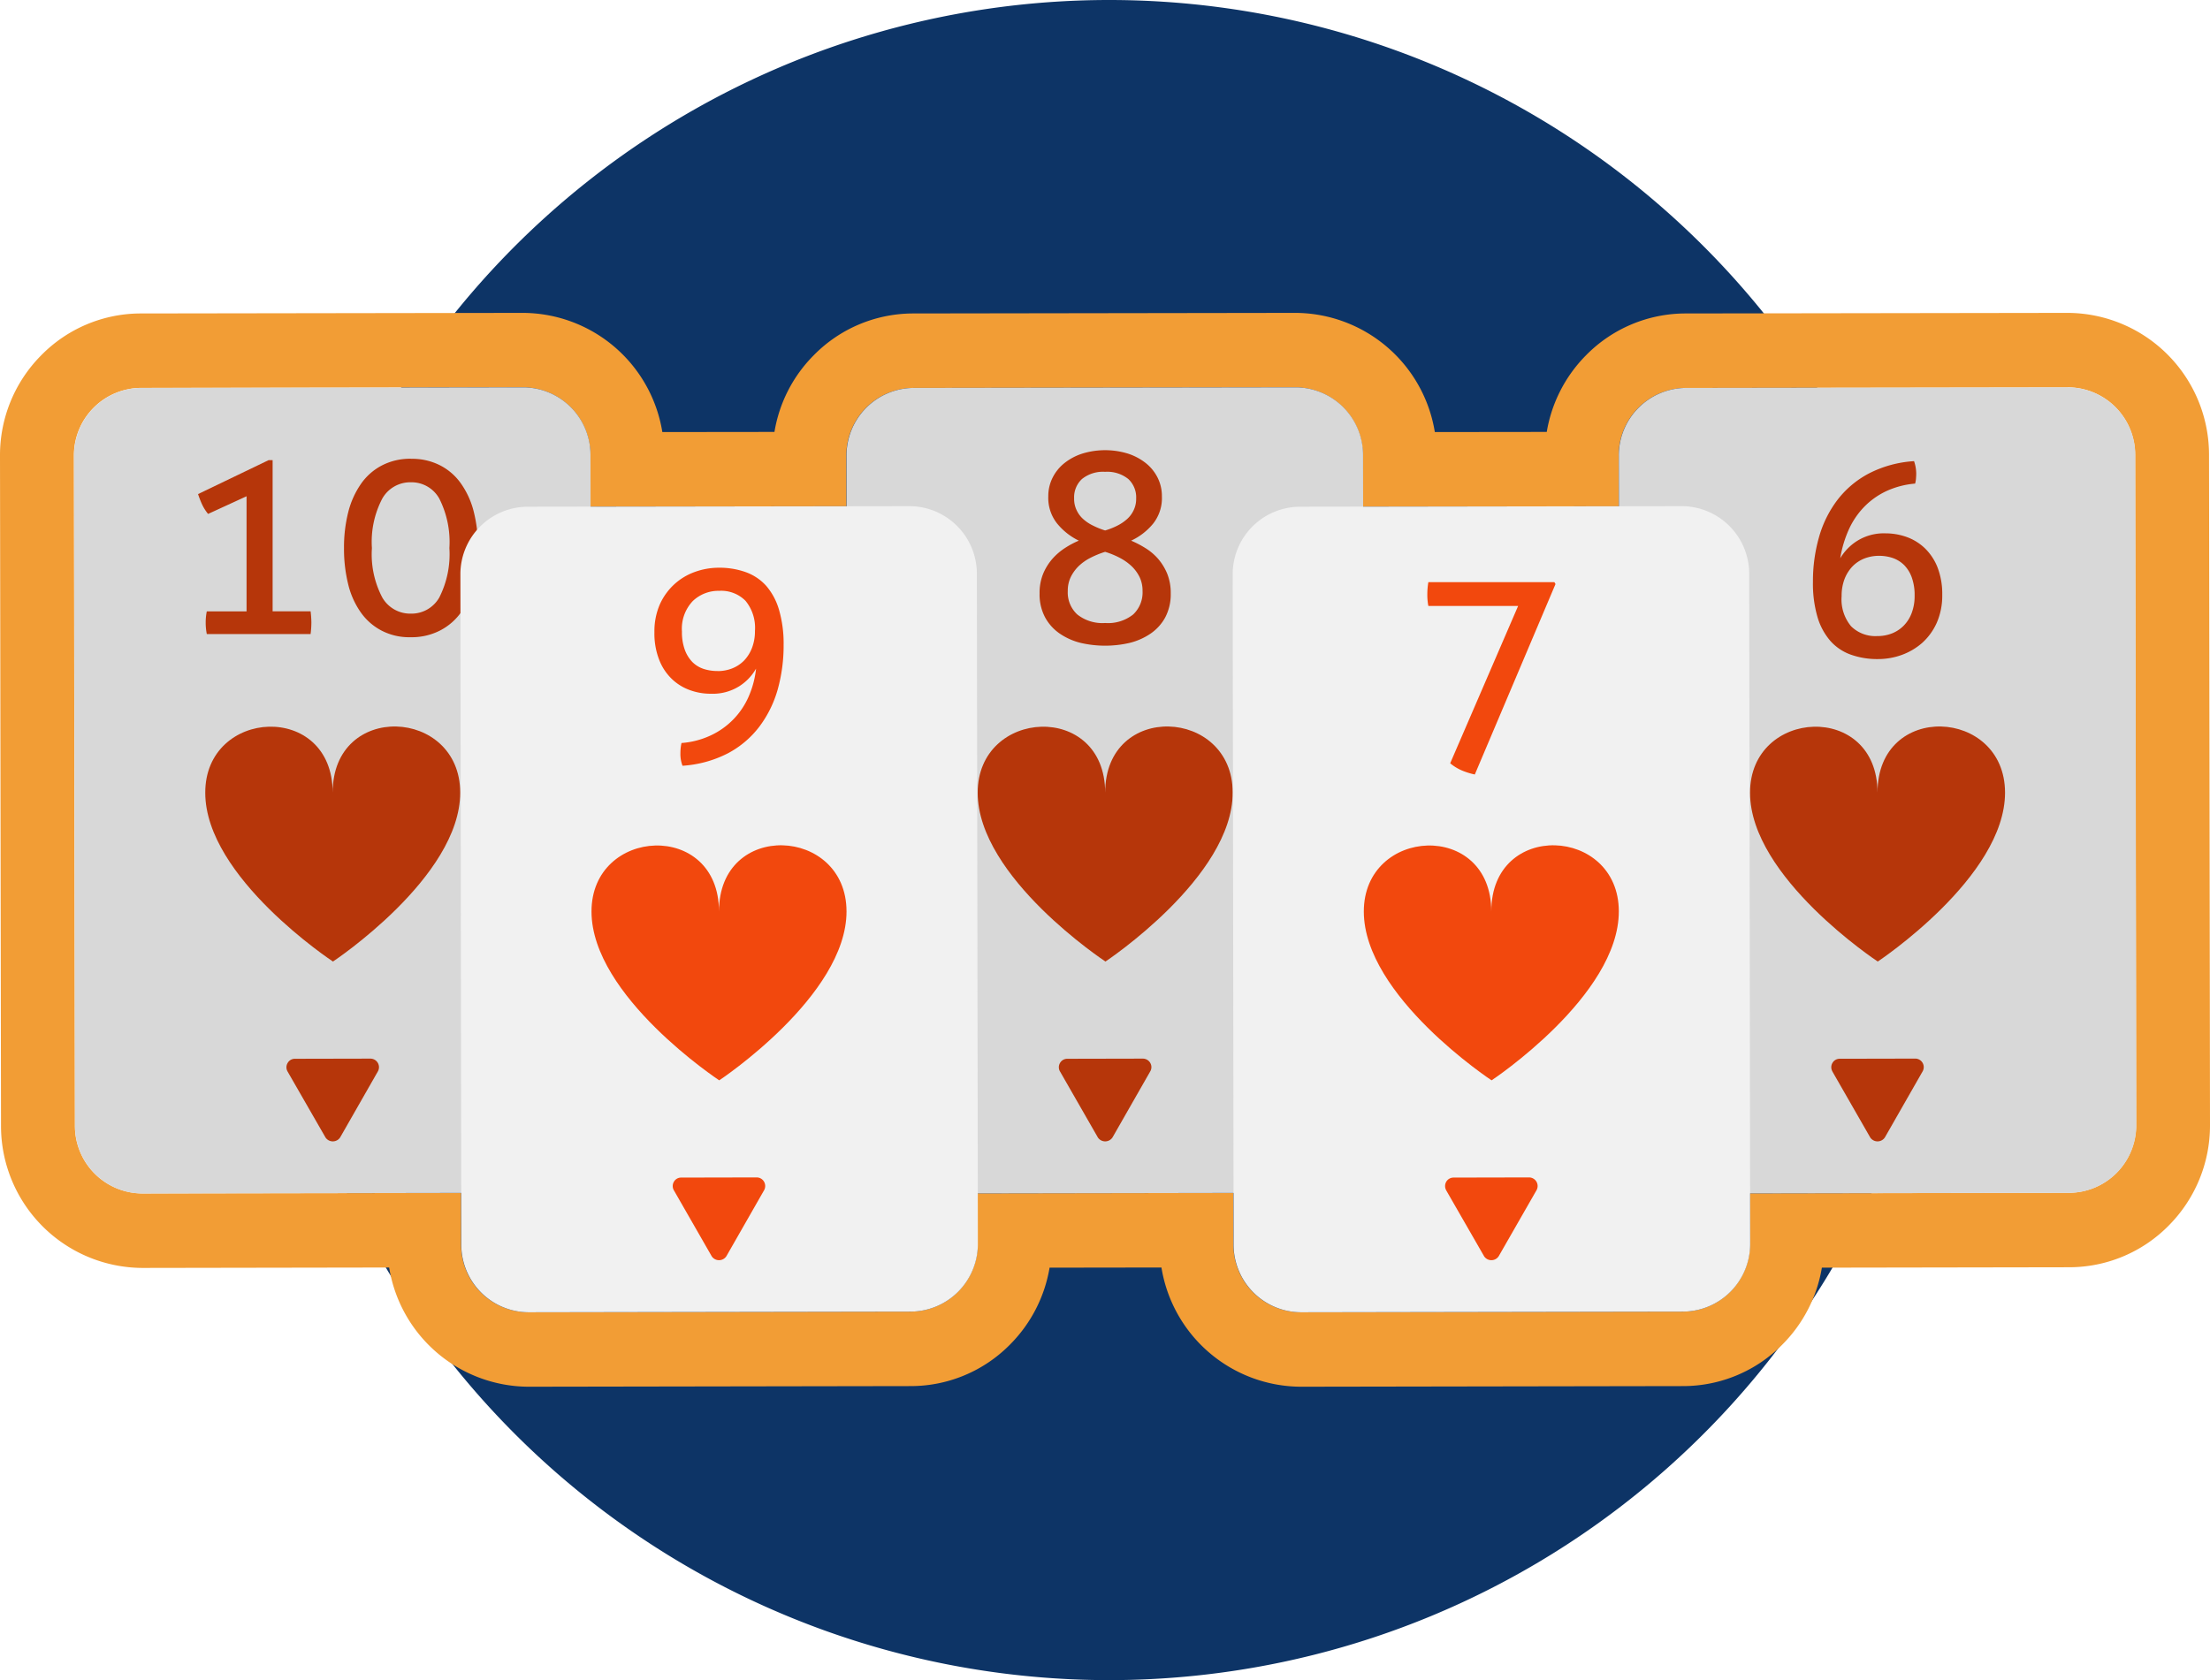 <svg xmlns="http://www.w3.org/2000/svg" width="263" height="200" viewBox="0 0 263 200">
  <g id="Group_192683" data-name="Group 192683" transform="translate(-436 -5439)">
    <path id="Path_418391" data-name="Path 418391" d="M208.653,100a100,100,0,1,1-100-100,100,100,0,0,1,100,100" transform="translate(459.347 5439)" fill="#0d3466"/>
    <g id="Group_192682" data-name="Group 192682">
      <path id="Path_418392" data-name="Path 418392" d="M246.074,18.76a8.037,8.037,0,0,1,8.017,8.063l.119,79.738a8.038,8.038,0,0,1-8,8.085l-37.964.064.007,5.99a8.04,8.04,0,0,1-8,8.089l-45.444.075H154.8a8.043,8.043,0,0,1-8.013-8.07l-.011-6.133-30.444.049.015,5.99a8.045,8.045,0,0,1-8,8.089l-45.444.075h-.015a8.052,8.052,0,0,1-8.013-8.07l0-6.133-37.942.06h-.007a8.048,8.048,0,0,1-8.013-8.07L8.793,26.913a8.039,8.039,0,0,1,8-8.085l45.436-.068h.007a8.045,8.045,0,0,1,8.021,8.063l.007,6.136,30.463-.041-.007-6a8.039,8.039,0,0,1,8-8.085l45.436-.068h.007a8.042,8.042,0,0,1,8.017,8.063l.007,6.136,30.451-.041-.007-6a8.033,8.033,0,0,1,7.994-8.085l45.436-.068Zm0-8.86h-.007l-45.451.068a16.612,16.612,0,0,0-11.872,4.978,16.9,16.9,0,0,0-4.673,9.124l-13.32.015A16.879,16.879,0,0,0,154.168,9.9l-45.459.068a16.586,16.586,0,0,0-11.872,4.978,16.8,16.8,0,0,0-4.673,9.124l-13.343.015A16.87,16.87,0,0,0,62.239,9.9L16.78,9.968A16.6,16.6,0,0,0,4.908,14.945,16.867,16.867,0,0,0,0,26.939L.12,106.663a16.9,16.9,0,0,0,16.8,16.923l29.391-.049a16.874,16.874,0,0,0,16.575,14.191l45.474-.075a16.588,16.588,0,0,0,11.865-4.974,16.922,16.922,0,0,0,4.68-9.124l13.313-.019A16.885,16.885,0,0,0,154.8,137.728l45.466-.075a16.593,16.593,0,0,0,11.872-4.974,16.86,16.86,0,0,0,4.673-9.124l29.414-.049a16.615,16.615,0,0,0,11.869-4.97A16.9,16.9,0,0,0,263,106.55l-.116-79.738A16.89,16.89,0,0,0,246.074,9.9" transform="translate(436 5466.346)" fill="#f29d35"/>
      <path id="Path_418393" data-name="Path 418393" d="M88.574,100.057a8.041,8.041,0,0,1-8.006,8.081l-45.44.079a8.054,8.054,0,0,1-8.028-8.074l-.108-79.734A8.035,8.035,0,0,1,35,12.324l45.433-.068a8.047,8.047,0,0,1,8.028,8.063Z" transform="translate(509.749 5472.854)" fill="#d8d8d8"/>
      <path id="Path_418394" data-name="Path 418394" d="M61.521,30.841c.015,10.079-15.142,20.125-15.142,20.125S31.189,40.958,31.174,30.883s15.157-10.9,15.172-.019c-.015-10.884,15.16-10.109,15.175-.023" transform="translate(521.175 5502.494)" fill="#b6360a"/>
      <path id="Path_418395" data-name="Path 418395" d="M33.9,35.034l4.5,7.848a1.045,1.045,0,0,0,1.743-.008l4.49-7.859a1,1,0,0,0,0-1.012,1.021,1.021,0,0,0-.873-.508l-9,.019a.988.988,0,0,0-.866.5,1.009,1.009,0,0,0,0,1.016" transform="translate(528.252 5531.522)" fill="#b6360a"/>
      <path id="Path_418396" data-name="Path 418396" d="M44.046,25.013a12.289,12.289,0,0,1,1.661.862,6.663,6.663,0,0,1,1.519,1.268,6.592,6.592,0,0,1,1.1,1.78,6.114,6.114,0,0,1,.429,2.363,5.893,5.893,0,0,1-.664,2.878A5.555,5.555,0,0,1,46.319,36.1a7.657,7.657,0,0,1-2.5,1.091,12.891,12.891,0,0,1-5.74,0A7.647,7.647,0,0,1,35.585,36.1a5.555,5.555,0,0,1-1.773-1.941,5.811,5.811,0,0,1-.664-2.878,5.964,5.964,0,0,1,.429-2.344,6.528,6.528,0,0,1,1.1-1.768,7.277,7.277,0,0,1,1.5-1.287,10.826,10.826,0,0,1,1.638-.873,7.625,7.625,0,0,1-2.572-2.028,4.888,4.888,0,0,1-1.06-3.228,4.886,4.886,0,0,1,.526-2.265,5.19,5.19,0,0,1,1.422-1.731,6.67,6.67,0,0,1,2.127-1.117,9.253,9.253,0,0,1,5.374,0,6.751,6.751,0,0,1,2.127,1.117,5.19,5.19,0,0,1,1.422,1.731,4.884,4.884,0,0,1,.523,2.265A4.893,4.893,0,0,1,46.648,23a7.467,7.467,0,0,1-2.6,2.009m-3.1,1.332a10.727,10.727,0,0,0-1.765.722,5.843,5.843,0,0,0-1.407,1,4.806,4.806,0,0,0-.933,1.309,3.72,3.72,0,0,0-.34,1.622,3.559,3.559,0,0,0,1.127,2.8,4.8,4.8,0,0,0,3.318,1.02,4.807,4.807,0,0,0,3.34-1.02,3.6,3.6,0,0,0,1.112-2.8,3.721,3.721,0,0,0-.34-1.622,4.558,4.558,0,0,0-.948-1.309,6.321,6.321,0,0,0-1.407-1,10.137,10.137,0,0,0-1.758-.722m0-2.543a8.324,8.324,0,0,0,1.429-.561,5.35,5.35,0,0,0,1.164-.779,3.291,3.291,0,0,0,.8-1.068,3.114,3.114,0,0,0,.3-1.415,2.973,2.973,0,0,0-.926-2.295,3.991,3.991,0,0,0-2.769-.862,3.97,3.97,0,0,0-2.762.862,2.973,2.973,0,0,0-.926,2.295,3.114,3.114,0,0,0,.3,1.415,3.291,3.291,0,0,0,.8,1.068,5.007,5.007,0,0,0,1.187.779,9.375,9.375,0,0,0,1.4.561" transform="translate(526.568 5478.348)" fill="#b6360a"/>
      <path id="Path_418397" data-name="Path 418397" d="M113.2,100.057a8.03,8.03,0,0,1-8,8.081l-45.44.079a8.049,8.049,0,0,1-8.028-8.074l-.116-79.734a8.044,8.044,0,0,1,8-8.085l45.436-.068a8.047,8.047,0,0,1,8.028,8.063Z" transform="translate(577.03 5472.854)" fill="#d8d8d8"/>
      <path id="Path_418398" data-name="Path 418398" d="M86.148,30.841C86.163,40.921,71,50.966,71,50.966S55.816,40.958,55.8,30.883s15.157-10.9,15.172-.019c-.015-10.884,15.153-10.109,15.175-.023" transform="translate(588.462 5502.494)" fill="#b6360a"/>
      <path id="Path_418399" data-name="Path 418399" d="M58.528,35.034l4.5,7.848a1.045,1.045,0,0,0,1.743-.008l4.49-7.859A1.02,1.02,0,0,0,69.259,34a1.008,1.008,0,0,0-.866-.508l-9.006.019a.985.985,0,0,0-.858.5,1.009,1.009,0,0,0,0,1.016" transform="translate(595.539 5531.522)" fill="#b6360a"/>
      <path id="Path_418400" data-name="Path 418400" d="M57.807,28.948a19.047,19.047,0,0,1,.713-5.282,13.3,13.3,0,0,1,2.18-4.432,11.412,11.412,0,0,1,3.74-3.164,13.553,13.553,0,0,1,5.4-1.479,4.676,4.676,0,0,1,.258,1.464c0,.207-.015.421-.03.632s-.06.406-.1.576a10.143,10.143,0,0,0-3.527.941,9.041,9.041,0,0,0-2.631,1.926,9.5,9.5,0,0,0-1.788,2.72,13.55,13.55,0,0,0-.967,3.3A6.143,6.143,0,0,1,63.1,24.064a5.993,5.993,0,0,1,3.366-.88,7.516,7.516,0,0,1,2.478.429A6.121,6.121,0,0,1,71.1,24.934a6.459,6.459,0,0,1,1.523,2.28,8.736,8.736,0,0,1,.571,3.292,8.035,8.035,0,0,1-.649,3.315,7.14,7.14,0,0,1-1.721,2.389,7.616,7.616,0,0,1-2.448,1.448,8.28,8.28,0,0,1-2.829.493,9.348,9.348,0,0,1-3.236-.527,5.911,5.911,0,0,1-2.437-1.64,7.635,7.635,0,0,1-1.53-2.848,14.253,14.253,0,0,1-.537-4.187m7.864-3.089a4.785,4.785,0,0,0-1.735.316,4.059,4.059,0,0,0-1.422.941,4.58,4.58,0,0,0-.948,1.509,5.617,5.617,0,0,0-.347,2.043,5,5,0,0,0,1.12,3.57,4.1,4.1,0,0,0,3.113,1.174A4.66,4.66,0,0,0,67.2,35.1a4.065,4.065,0,0,0,1.407-.926,4.288,4.288,0,0,0,.948-1.5,5.669,5.669,0,0,0,.351-2.065,6.177,6.177,0,0,0-.336-2.171,4.066,4.066,0,0,0-.9-1.464,3.619,3.619,0,0,0-1.344-.847,5.092,5.092,0,0,0-1.661-.267" transform="translate(593.942 5479.304)" fill="#b6360a"/>
      <path id="Path_418401" data-name="Path 418401" d="M63.936,100.057a8.03,8.03,0,0,1-8,8.081l-45.44.079a8.043,8.043,0,0,1-8.021-8.074L2.361,20.409a8.039,8.039,0,0,1,8-8.085L55.8,12.256a8.035,8.035,0,0,1,8.021,8.063Z" transform="translate(442.451 5472.854)" fill="#d8d8d8"/>
      <path id="Path_418402" data-name="Path 418402" d="M36.884,30.841c.022,10.079-15.142,20.125-15.142,20.125S6.552,40.958,6.545,30.883c-.03-10.083,15.149-10.9,15.164-.019-.015-10.884,15.16-10.109,15.175-.023" transform="translate(453.882 5502.494)" fill="#b6360a"/>
      <path id="Path_418403" data-name="Path 418403" d="M9.27,35.034l4.512,7.848a1.045,1.045,0,0,0,1.743-.008l4.49-7.859a1.021,1.021,0,0,0-.881-1.52l-9,.019a.976.976,0,0,0-.858.5.992.992,0,0,0-.007,1.016" transform="translate(460.955 5531.522)" fill="#b6360a"/>
      <path id="Path_418404" data-name="Path 418404" d="M7.509,20.962a5.46,5.46,0,0,1-.694-1.087,11.777,11.777,0,0,1-.5-1.275l8.4-4.041h.474v18h4.52a11.79,11.79,0,0,1,.093,1.332,11.41,11.41,0,0,1-.093,1.369H7.356a6.9,6.9,0,0,1-.131-1.369,6.631,6.631,0,0,1,.131-1.332h4.732V18.859Z" transform="translate(453.254 5479.215)" fill="#b6360a"/>
      <path id="Path_418405" data-name="Path 418405" d="M18.956,14.517a7.29,7.29,0,0,1,3.49.8,6.862,6.862,0,0,1,2.493,2.216,10.011,10.011,0,0,1,1.489,3.356,17.349,17.349,0,0,1,.489,4.263,17.268,17.268,0,0,1-.5,4.255,10.383,10.383,0,0,1-1.5,3.356A7.016,7.016,0,0,1,22.4,34.954a7.4,7.4,0,0,1-3.516.8,7.137,7.137,0,0,1-3.467-.8,6.955,6.955,0,0,1-2.478-2.193A9.768,9.768,0,0,1,11.454,29.4a17.465,17.465,0,0,1-.485-4.255,16.982,16.982,0,0,1,.5-4.263,10.252,10.252,0,0,1,1.5-3.356,6.934,6.934,0,0,1,2.5-2.216,7.279,7.279,0,0,1,3.49-.8m-.03,2.8a3.824,3.824,0,0,0-3.408,1.945,11.1,11.1,0,0,0-1.232,5.888,11.038,11.038,0,0,0,1.232,5.877,3.836,3.836,0,0,0,3.408,1.926,3.8,3.8,0,0,0,3.381-1.926,11.4,11.4,0,0,0,1.2-5.877,11.47,11.47,0,0,0-1.2-5.888,3.783,3.783,0,0,0-3.381-1.945" transform="translate(465.97 5479.1)" fill="#b6360a"/>
      <path id="Path_418406" data-name="Path 418406" d="M76.262,103.812a8.049,8.049,0,0,1-8.006,8.085l-45.448.079a8.052,8.052,0,0,1-8.021-8.074L14.68,24.168a8.033,8.033,0,0,1,8-8.085l45.433-.068a8.042,8.042,0,0,1,8.028,8.063Z" transform="translate(476.109 5483.237)" fill="#f1f1f1"/>
      <path id="Path_418407" data-name="Path 418407" d="M49.208,34.6c.015,10.079-15.149,20.125-15.149,20.125s-15.183-10.008-15.2-20.083,15.157-10.9,15.172-.019c-.015-10.884,15.16-10.109,15.175-.023" transform="translate(487.533 5512.877)" fill="#f2480d"/>
      <path id="Path_418408" data-name="Path 418408" d="M21.588,38.793l4.5,7.848a1.045,1.045,0,0,0,1.743-.008l4.49-7.856a1.027,1.027,0,0,0-.007-1.016,1.008,1.008,0,0,0-.866-.508l-9.006.019a.976.976,0,0,0-.858.5,1.009,1.009,0,0,0,0,1.016" transform="translate(494.61 5541.906)" fill="#f2480d"/>
      <path id="Path_418409" data-name="Path 418409" d="M36.246,27.171a19.351,19.351,0,0,1-.705,5.282,13.4,13.4,0,0,1-2.187,4.428,11.377,11.377,0,0,1-3.74,3.168,13.741,13.741,0,0,1-5.4,1.482,3.927,3.927,0,0,1-.25-1.5c0-.166.007-.365.03-.591a4.962,4.962,0,0,1,.1-.617,9.91,9.91,0,0,0,3.482-.907,9.1,9.1,0,0,0,4.52-4.646,11.238,11.238,0,0,0,.87-3.3,6,6,0,0,1-2.008,2.1,5.939,5.939,0,0,1-3.359.888,7.209,7.209,0,0,1-2.5-.429,6.063,6.063,0,0,1-2.142-1.317,6.33,6.33,0,0,1-1.515-2.284,8.592,8.592,0,0,1-.571-3.292,8.017,8.017,0,0,1,.642-3.311,7.322,7.322,0,0,1,1.728-2.4,7.236,7.236,0,0,1,2.441-1.467,8.376,8.376,0,0,1,2.829-.5,9.26,9.26,0,0,1,3.236.527,5.984,5.984,0,0,1,2.437,1.64A7.617,7.617,0,0,1,35.708,23a14.332,14.332,0,0,1,.537,4.176m-7.864,3.085a4.706,4.706,0,0,0,1.735-.316A4.088,4.088,0,0,0,31.547,29a4.506,4.506,0,0,0,.941-1.512,5.51,5.51,0,0,0,.347-2.005,5.059,5.059,0,0,0-1.12-3.582A4.058,4.058,0,0,0,28.6,20.708,4.412,4.412,0,0,0,25.43,21.93a4.785,4.785,0,0,0-1.284,3.619,6.125,6.125,0,0,0,.336,2.16,4.116,4.116,0,0,0,.9,1.467A3.4,3.4,0,0,0,26.721,30a5.192,5.192,0,0,0,1.661.252" transform="translate(493.008 5488.624)" fill="#f2480d"/>
      <path id="Path_418410" data-name="Path 418410" d="M100.887,103.812a8.045,8.045,0,0,1-8.006,8.085l-45.44.079a8.054,8.054,0,0,1-8.028-8.074l-.108-79.734a8.035,8.035,0,0,1,8.006-8.085l45.433-.068a8.051,8.051,0,0,1,8.028,8.063Z" transform="translate(543.391 5483.237)" fill="#f1f1f1"/>
      <path id="Path_418411" data-name="Path 418411" d="M73.833,34.6c.015,10.079-15.142,20.125-15.142,20.125S43.5,44.717,43.486,34.642s15.157-10.9,15.172-.019c-.015-10.884,15.16-10.109,15.175-.023" transform="translate(554.814 5512.877)" fill="#f2480d"/>
      <path id="Path_418412" data-name="Path 418412" d="M46.211,38.793l4.512,7.848a1.038,1.038,0,0,0,1.735-.008l4.5-7.856a1.022,1.022,0,0,0-.881-1.524l-9.006.019a.994.994,0,0,0-.858.5,1.027,1.027,0,0,0,0,1.016" transform="translate(561.894 5541.906)" fill="#f2480d"/>
      <path id="Path_418413" data-name="Path 418413" d="M51.162,41.314a8.637,8.637,0,0,1-1.56-.489,5.636,5.636,0,0,1-1.37-.847l8.084-18.725H45.634c-.041-.211-.071-.425-.093-.655a6.724,6.724,0,0,1-.03-.681c0-.26.007-.512.03-.768s.052-.5.093-.73h15l.131.226Z" transform="translate(560.347 5489.881)" fill="#f2480d"/>
      <rect id="Rectangle_56912" data-name="Rectangle 56912" width="263" height="200" transform="translate(436 5439)" fill="none"/>
    </g>
  </g>
</svg>
